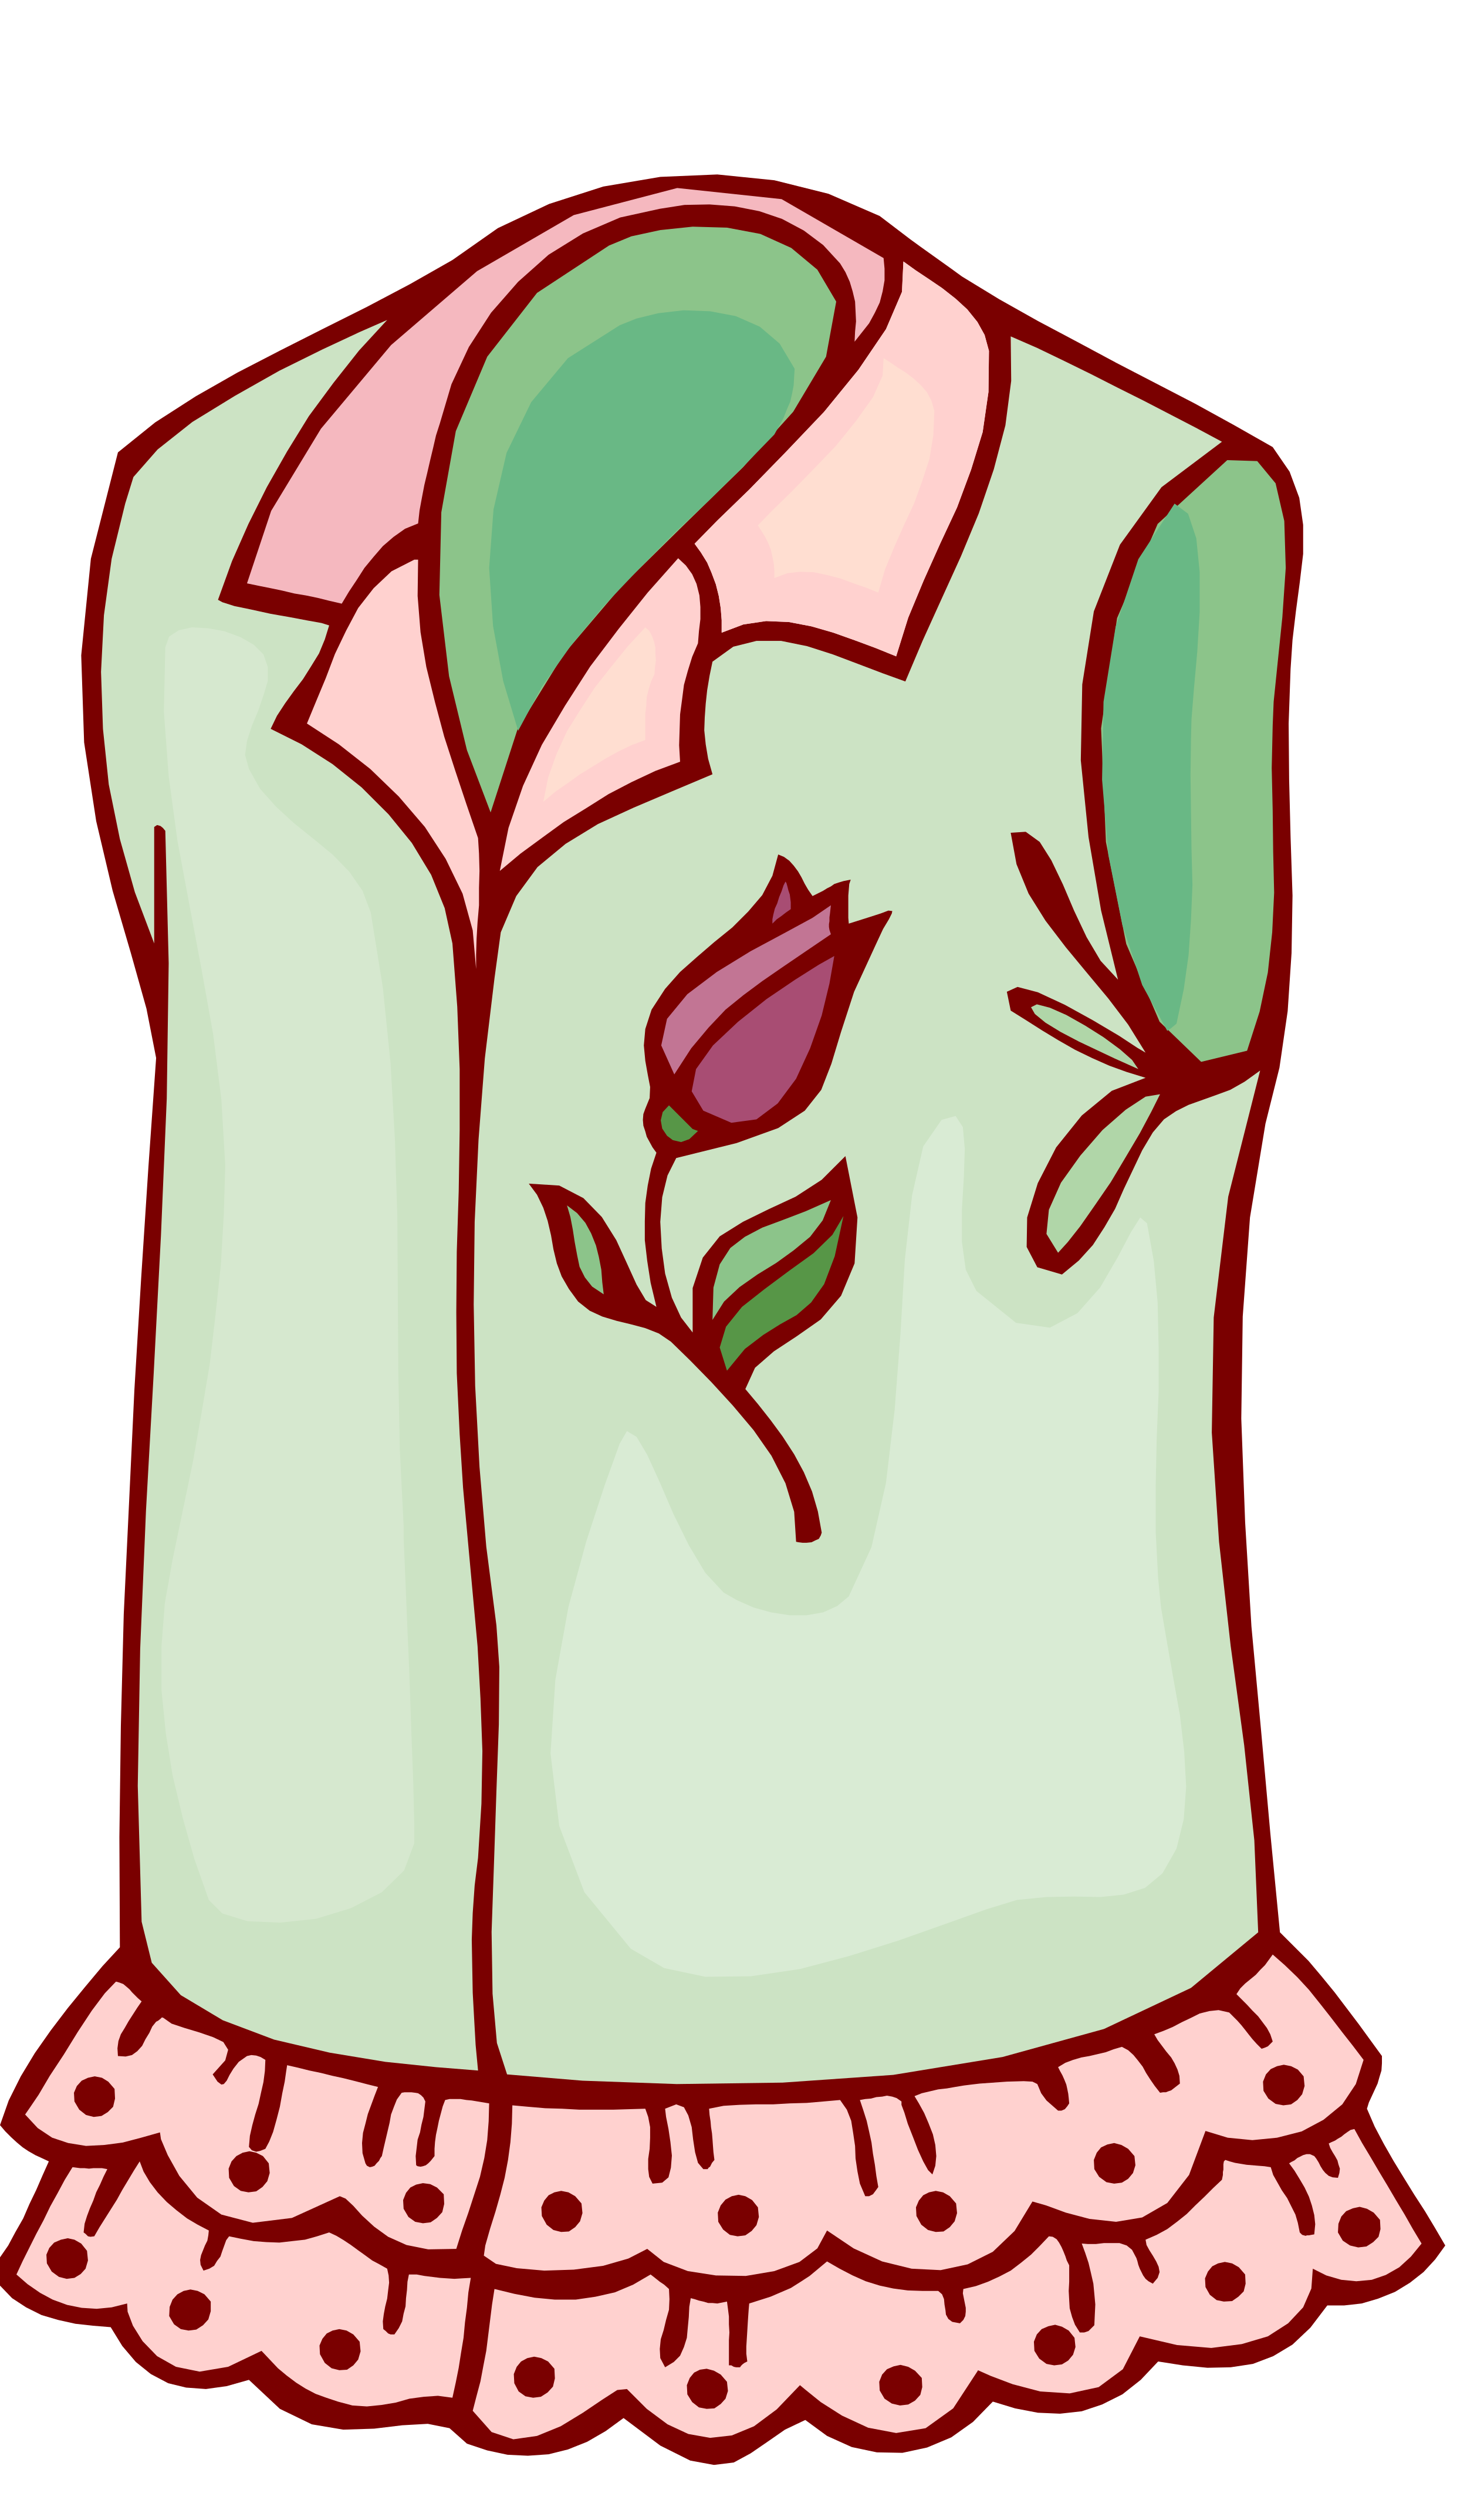 <svg xmlns="http://www.w3.org/2000/svg" width="490.455" height="835.802" fill-rule="evenodd" stroke-linecap="round" preserveAspectRatio="none" viewBox="0 0 3035 5173"><style>.brush1{fill:#7a0000}.pen1{stroke:none}.brush3{fill:#8cc48a}.brush4{fill:#69b885}.brush5{fill:#ffd1cf}.brush6{fill:#ffded1}.brush8{fill:#a84d73}.brush11{fill:#579647}</style><path d="m1990 572 77 47 80 45 81 43 82 44 81 42 81 42 80 44 81 46 35 51 20 54 8 56v60l-7 59-8 60-7 59-4 60-4 113 1 116 3 119 4 121-2 119-8 120-17 117-29 116-32 194-15 205-3 211 8 215 13 215 20 216 19 211 20 206 29 29 30 30 27 32 27 33 25 33 25 33 24 33 24 33v15l-1 15-4 13-4 14-6 13-6 13-6 13-4 13 16 37 19 36 20 35 22 36 21 34 22 34 21 35 21 36-21 29-24 26-28 22-31 19-35 14-34 10-36 4h-35l-35 46-37 35-40 24-42 16-46 7-48 1-51-5-51-8-36 38-38 30-42 21-42 14-45 5-46-2-47-9-46-14-41 42-45 32-50 21-51 11-53-1-52-11-51-23-45-33-42 20-36 25-35 24-35 19-41 5-49-9-62-31-76-57-37 27-38 22-40 16-40 10-43 3-42-2-42-9-42-14-36-32-45-9-53 3-58 7-64 2-65-11-66-32-64-60-46 13-43 6-41-3-37-9-36-19-31-25-28-33-24-39-37-3-36-4-36-8-34-10-32-16-29-19-25-26-19-31 18-26 18-26 15-28 16-28 13-30 14-29 13-30 13-29-15-7-13-6-14-8-12-8-12-10-12-11-12-12-11-13 18-51 25-50 29-48 33-47 35-46 36-44 36-43 36-39-1-228 3-229 6-232 11-231 11-233 14-231 15-230 16-226-20-102-32-114-38-130-34-144-25-163-6-180 20-200 56-220 77-62 84-54 86-49 89-46 89-45 90-45 89-47 88-50 94-66 106-50 112-36 118-20 118-5 118 12 112 28 106 46 21 16 21 16 21 16 22 16 21 15 21 15 21 15 22 16z" class="pen1 brush1"/><path d="m1828 534 2 22v24l-4 23-6 23-10 21-12 22-15 19-15 19 1-21 2-21-1-21-1-20-5-21-6-20-9-20-11-18-35-38-40-30-45-24-47-16-51-10-52-4-52 1-51 8-82 18-77 33-71 44-63 56-56 64-46 71-36 77-24 81-8 25-6 26-6 25-6 26-6 25-5 26-5 27-3 27-27 11-24 17-22 19-19 22-19 23-16 25-16 24-15 25-26-6-24-6-24-5-24-4-25-6-24-5-25-5-24-5 50-150 103-170 145-173 178-153 200-116 214-56 216 23 211 122z" class="pen1" style="fill:#f5b8bf"/><path d="m1730 624-21 114-68 114-104 115-123 120-129 127-119 140-95 154-56 173-49-129-37-153-20-168 4-171 30-168 65-154 103-132 149-98 46-19 60-13 67-7 71 2 69 13 64 29 54 45 39 66z" class="pen1 brush3"/><path d="m1644 763-1 16-1 18-3 16-4 18-7 16-7 18-9 16-10 18-64 66-70 69-74 70-73 74-73 77-67 81-60 85-49 91-31-103-21-114-8-120 9-121 27-117 51-105 76-91 107-68 35-14 45-11 52-6 55 2 53 10 50 22 41 35 31 52z" class="pen1 brush4"/><path d="m2046 726-1 85-12 83-24 78-29 78-35 75-34 76-32 77-25 80-42-17-43-16-45-16-45-13-47-9-47-2-47 7-45 17v-26l-2-25-4-25-6-24-9-24-9-21-13-21-13-18 47-48 66-64 76-78 79-83 71-87 57-84 33-77 3-63 25 18 27 18 28 19 28 22 24 22 21 26 15 27 9 33z" class="pen1 brush5"/><path d="m2046 726-1 85-12 83-24 78-29 78-35 75-34 76-32 77-25 80-42-17-43-16-45-16-45-13-47-9-47-2-47 7-45 17v-26l-2-25-4-25-6-24-9-24-9-21-13-21-13-18 47-48 66-64 76-78 79-83 71-87 57-84 33-77 3-63 25 18 27 18 28 19 28 22 24 22 21 26 15 27 9 33z" class="pen1 brush5"/><path d="m1933 850-2 50-8 49-15 46-17 47-21 45-20 45-19 46-14 48-25-10-26-9-27-10-27-7-28-6-28-1-27 3-27 10v-15l-1-14-3-15-3-14-6-15-6-12-8-13-7-11 28-29 40-39 45-46 48-50 42-52 35-49 20-45 2-36 14 9 16 11 16 10 17 13 14 13 13 15 9 17 6 21z" class="pen1 brush6"/><path d="m451 1241 9 5 25 8 34 7 41 9 40 7 37 7 28 5 16 5-9 29-12 29-16 26-17 27-19 25-18 25-17 26-13 27 64 32 64 41 60 48 56 56 48 59 40 66 28 69 16 73 10 131 5 129v126l-2 127-4 125-1 125 1 126 6 127 7 110 10 110 10 109 10 109 6 108 4 109-2 109-7 112-7 57-4 57-2 55 1 56 1 54 3 55 3 53 5 53-87-7-105-11-115-19-115-27-106-40-87-52-60-67-21-85-8-281 5-283 12-286 16-285 15-285 12-283 4-280-7-274-5-6-5-4-7-2-6 4v241l-40-106-31-110-23-113-12-115-4-118 6-117 16-117 28-114 17-55 50-57 72-57 88-54 92-52 89-44 77-36 57-25-58 63-53 67-51 69-45 73-42 74-38 76-34 77-29 80zm2077-327-125 94-86 119-54 138-24 151-3 157 16 159 26 152 35 143-36-39-29-49-26-55-23-54-24-50-24-38-29-21-31 2 12 65 25 61 35 56 42 55 43 52 45 54 41 54 36 58-17-10-38-25-54-32-58-32-56-26-42-11-22 10 8 39 32 20 33 21 33 20 35 20 35 17 36 16 36 13 39 12-70 27-62 51-53 66-38 74-22 71-1 61 22 42 51 15 35-29 29-32 24-37 22-38 18-41 19-40 19-40 22-37 23-27 25-17 26-13 28-10 28-10 30-11 30-17 32-23-66 261-30 250-4 238 15 226 24 215 28 206 21 197 8 190-139 115-180 85-210 58-226 37-229 16-219 3-195-7-156-13-21-65-9-102-2-128 5-143 5-148 5-138 1-119-6-86-21-163-14-165-9-168-3-168 2-171 8-170 13-168 20-166 13-95 32-75 44-60 58-48 67-41 74-34 80-34 83-35-9-32-5-30-3-29 1-27 2-28 3-28 5-30 6-29 43-31 48-12h51l54 11 53 17 53 20 50 19 47 17 36-85 39-86 40-88 37-89 31-91 24-91 12-92-1-92 55 24 56 27 55 27 55 28 54 27 54 28 54 28 54 29z" class="pen1" style="fill:#cce3c4"/><path d="m2633 1501-2 88 2 88 1 85 2 85-4 82-9 83-17 81-26 81-95 23-86-83-69-161-42-211-10-235 33-228 84-195 144-132 62 2 38 46 18 78 3 97-7 102-10 97-8 78-2 49z" class="pen1 brush3"/><path d="m2464 1527-1 77 1 77 1 75 2 75-3 72-5 73-10 71-15 71-6 5-6 5-5 3-2 2-52-95-41-124-29-145-13-156 3-161 25-155 47-140 75-115 28 21 17 51 7 70v82l-5 82-7 78-5 62-1 39z" class="pen1 brush4"/><path d="m1444 1331-12 28-9 29-8 29-4 31-4 30-1 32-1 32 2 34-51 19-49 23-48 25-46 29-47 29-44 32-45 33-43 36 18-89 30-87 39-85 48-81 52-81 59-78 60-75 63-71 16 15 13 18 9 20 6 24 2 24v25l-3 25-2 25z" class="pen1 brush5"/><path d="m1354 1395-7 15-5 16-4 16-1 18-2 17v54l-29 11-27 13-27 15-26 16-26 16-25 18-26 18-25 21 10-50 17-48 22-48 28-45 30-46 34-43 34-42 36-39 8 7 6 11 4 11 3 13v13l1 14-2 14-1 14z" class="pen1 brush6"/><path d="m865 1158-1 75 6 75 12 72 18 73 19 71 23 71 23 69 24 70 2 32 1 36-1 35v36l-3 35-2 34-1 33v30l-7-80-21-76-35-72-43-66-54-63-59-57-65-51-66-43 19-46 20-48 19-50 23-48 25-47 32-41 37-35 47-24h8z" class="pen1 brush5"/><path d="m1681 1854 12-6 10-5 8-5 8-4 7-5 9-3 10-3 15-3-3 9-1 12-1 12v46l1 12 38-12 28-9 16-6 8 1-1 5-6 12-12 20-14 30-46 100-27 83-20 66-21 54-34 43-55 36-86 31-125 31-18 36-11 45-4 51 3 55 7 52 14 50 19 41 24 31v-92l21-63 35-44 48-30 53-26 56-26 54-35 49-49 25 127-6 95-28 67-42 49-50 35-47 31-39 34-20 44 26 31 26 33 25 34 24 37 20 37 17 40 12 41 8 44-2 6-4 7-7 3-8 4-10 1h-9l-8-1-5-1-4-62-18-59-29-57-37-53-43-51-44-48-44-45-40-39-25-17-28-11-30-8-29-7-30-9-26-12-24-19-19-26-15-26-10-27-7-29-5-29-7-30-9-27-13-27-17-23 63 4 50 26 38 39 30 48 22 48 20 44 19 32 22 14-12-50-7-45-5-43v-39l1-38 5-36 7-35 11-33-8-11-6-11-6-11-3-11-4-12-1-12 1-12 4-11 9-22 1-23-5-26-5-28-3-32 3-34 13-40 28-43 31-35 35-31 36-31 37-30 33-33 29-34 21-40 12-44 12 5 11 8 9 10 9 12 7 12 7 14 7 12 9 13z" class="pen1 brush1"/><path d="m1636 1881-10 7-9 7-10 7-9 9v-9l2-10 3-12 5-11 4-13 5-12 4-12 4-8 2 3 2 7 2 8 3 9 1 8 1 8v14z" class="pen1 brush8"/><path d="m1719 1933-53 36-47 32-42 29-39 29-37 30-35 37-36 43-35 54-27-60 12-55 42-51 61-46 70-43 69-37 59-32 38-26-1 9-1 9-1 7v8l-1 6v6l1 6 3 9z" class="pen1" style="fill:#c27594"/><path d="m1455 2298-24-40 9-46 35-49 52-49 59-47 59-40 49-31 32-18-10 57-16 66-24 68-29 63-38 51-44 33-52 7-58-25z" class="pen1 brush8"/><path d="m2355 2212-20-9-29-13-36-17-38-18-38-20-31-19-22-18-8-14 12-6 27 7 34 15 39 22 38 24 34 25 25 22 13 19zm-166 380-24-39 5-50 25-56 40-56 46-53 48-42 41-27 30-5-18 36-24 45-29 49-31 52-33 48-30 43-26 33-20 22z" class="pen1" style="fill:#b0d6a8"/><path d="m1444 2340-18 17-17 6-17-4-12-9-10-15-3-17 4-17 13-14 4 4 6 6 6 6 8 8 7 7 7 7 5 5 6 6 11 4z" class="pen1 brush11"/><path d="m1474 2731 2-67 13-48 22-34 30-23 36-19 43-16 47-18 52-23-17 42-26 34-34 28-36 26-39 24-37 26-32 30-24 38z" class="pen1 brush3"/><path d="m1504 2836-15-48 13-43 33-41 47-37 51-38 50-36 39-38 23-39-18 83-22 58-27 38-30 26-34 19-35 22-38 29-37 45z" class="pen1 brush11"/><path d="m1249 2678-24-16-15-19-11-22-5-24-5-27-4-26-5-26-7-24 21 16 17 20 12 22 10 25 6 24 5 26 2 26 3 25z" class="pen1 brush3"/><path d="m2821 4262-16 50-28 42-39 32-45 24-51 13-51 5-51-5-46-14-34 91-45 58-52 30-54 9-55-6-49-13-41-15-28-8-37 61-45 43-52 26-56 12-60-3-61-15-59-27-55-37-20 37-37 28-52 19-59 10-62-1-58-9-50-19-34-27-39 20-52 15-61 8-61 2-57-5-43-9-25-17 3-21 10-35 11-35 10-35 9-35 7-37 5-37 3-38 1-38 33 3 35 3 35 1 36 2h69l33-1 34-1 6 17 4 21v22l-1 23-3 21v21l2 16 7 14 20-2 13-11 5-20 2-25-3-28-4-27-5-25-2-17 23-9 16 6 9 17 7 24 3 26 4 26 6 22 11 13h9l2-3 3-2 4-8 5-6-2-16-1-13-1-14-1-12-2-13-1-12-2-13-1-13 30-6 33-2 33-1h36l35-2 35-1 35-3 34-3 14 20 9 23 4 25 4 27 1 26 4 27 5 25 11 26h8l8-4 6-8 5-7-4-23-3-23-4-23-3-23-5-23-5-22-7-22-7-21 11-2 12-1 11-3 12-1 10-2 11 2 9 3 10 7v7l6 16 7 23 11 28 10 26 11 24 10 18 9 9 6-18 2-20-2-23-5-22-9-23-9-21-11-20-9-15 15-6 17-4 17-4 18-2 17-3 18-3 16-2 17-2 56-4 35-1 18 1 10 5 3 7 5 12 11 15 24 21h7l7-3 5-6 4-6-1-11-1-9-2-10-2-9-4-10-4-9-5-9-4-8 15-9 16-6 17-5 17-3 17-4 17-4 16-6 17-5 13 7 11 10 9 11 10 13 7 13 9 14 9 13 11 14 6-1h6l5-2 6-2 9-7 9-7-1-16-4-13-6-13-7-12-10-12-9-12-9-12-7-12 19-7 19-8 19-10 19-9 18-9 20-5 19-2 22 5 8 8 9 9 8 9 8 10 7 9 8 10 9 10 10 10 6-2 7-3 5-5 5-5-5-15-7-13-9-12-9-12-12-12-11-12-11-11-11-11 8-12 10-10 11-9 11-9 9-10 10-10 8-11 8-11 25 22 26 25 24 26 24 30 22 28 23 30 22 28 22 29zM293 4141l-9 13-9 14-9 14-8 14-8 13-5 14-2 15 1 16 16 1 13-3 11-8 10-11 7-14 8-13 6-13 8-10 4-2 5-4 3-3 3 1 17 12 27 9 30 9 29 10 21 10 10 16-6 22-26 29 10 15 8 6 5-1 6-7 6-12 8-13 11-14 17-12 9-2 10 1 9 3 10 6-1 23-3 23-5 22-5 23-7 22-6 22-5 22-2 23 6 7 9 3 9-2 10-4 8-15 8-20 7-25 7-27 5-28 5-24 3-21 2-13 22 5 24 6 24 5 24 6 23 5 24 6 23 6 24 6-7 18-7 19-7 19-5 20-5 19-2 21 1 21 6 21 3 5 6 3 5-1 5-2 4-5 5-5 3-6 3-4 4-18 4-17 4-17 4-17 3-17 6-16 6-15 10-14 6-1h14l8 1 6 1 6 4 5 5 4 8-2 16-2 16-4 16-3 16-5 15-2 17-2 17 1 19 3 2 6 1 5-1 6-2 5-4 5-5 4-5 4-5v-15l1-14 2-15 3-14 3-15 4-15 4-15 5-13 9-2h23l12 2 11 1 12 2 12 2 12 2-1 37-3 39-6 37-9 39-12 37-12 37-13 37-12 38-58 1-45-9-38-17-29-21-25-23-18-20-16-15-12-5-99 45-81 10-65-17-50-35-37-45-24-43-14-33-2-14-39 11-38 10-38 5-38 2-37-6-33-11-30-20-26-28 9-13 19-28 23-39 29-44 29-47 29-44 27-36 23-24 7 2 8 3 6 5 7 6 5 6 6 6 6 6 8 7z" class="pen1 brush5"/><path d="m2941 4642-22 27-24 22-28 16-29 10-32 3-31-3-31-9-28-14-3 41-17 39-31 33-42 27-54 16-63 8-71-6-77-18-35 68-50 37-60 13-61-4-57-15-45-17-27-12v1l-51 78-57 41-61 10-58-11-54-25-44-28-31-25-12-10-48 50-47 35-46 19-45 5-45-8-43-20-43-32-41-41-20 2-31 20-40 27-46 28-49 20-49 7-45-15-39-44 8-31 8-30 6-32 6-31 4-32 4-32 4-32 5-32 41 10 42 8 42 4h43l41-6 40-9 38-16 36-21 9 7 10 8 9 6 10 9 1 21-1 22-6 21-5 21-6 19-2 20 1 19 10 19 18-11 13-13 8-18 6-19 2-22 2-21 1-21 3-18 8 2 9 3 9 2 10 3h9l10 1 10-2 10-2 2 15 2 16v16l1 17-1 16v52h5l5 3 5 1h8l2-3 3-3 4-3 6-3-2-16v-15l1-16 1-16 1-17 1-15 1-14 1-11 22-7 22-7 21-9 21-9 19-12 20-13 18-15 18-15 26 15 27 14 27 12 29 9 28 6 30 4 30 1h33l8 7 4 10 1 11 2 12 1 9 5 9 8 6 16 3 7-7 4-8 1-9v-8l-2-10-2-10-2-10 1-9 26-6 25-9 24-11 23-12 21-16 21-17 18-18 19-20 8 1 8 5 5 7 5 9 4 9 4 10 3 9 5 10v34l-1 19 1 19 1 17 5 18 6 16 10 16h9l9-3 6-6 6-6 1-22 1-21-2-22-2-21-5-22-5-21-7-21-7-19 13 1h16l17-2h32l15 5 11 9 9 17 2 6 2 8 3 8 4 8 3 6 5 7 6 5 9 5 10-12 4-12-2-11-5-11-7-12-7-11-6-11-2-11 23-10 22-12 20-15 20-16 18-18 19-18 18-18 18-17 1-5 1-5v-6l1-5v-11l1-6 3-3 9 3 11 3 12 2 12 2 12 1 12 1 13 1 13 2 5 16 9 16 9 16 11 16 8 16 9 18 5 17 4 20 5 5 7 2 3-1h4l5-1 6-1 2-21-2-19-5-20-6-18-9-19-10-17-11-18-11-15 5-3 6-3 6-5 6-3 6-3 7-2h7l9 4 4 5 5 8 4 8 5 8 5 6 7 6 8 3 11 1 3-10 1-9-3-9-2-8-5-9-5-8-5-9-3-9 6-3 7-3 6-4 7-4 6-5 7-5 6-4 8-2 16 29 18 30 17 29 18 30 17 29 18 30 17 30 18 30zm-2509-27-1 10-2 11-5 10-4 10-4 10-2 10 1 10 6 12 12-4 10-6 6-10 7-9 4-12 4-11 4-11 6-8 24 5 27 5 26 2 27 1 26-3 27-3 25-7 25-8 15 7 15 9 15 10 15 11 14 10 15 11 15 8 16 9 3 14 1 15-2 16-2 17-4 16-3 16-2 15 1 16 5 4 5 5 5 2h8l9-13 7-14 3-16 4-15 1-17 2-17 1-17 3-15h16l16 3 16 2 16 2 15 1 15 1 16-1 18-1-5 30-3 32-4 30-3 32-5 30-5 32-6 30-7 32-30-4-29 2-30 4-28 8-30 5-30 3-30-2-30-8-24-8-22-8-21-11-19-12-20-15-18-15-17-18-17-18-69 33-59 10-49-10-39-22-30-31-20-32-11-29-1-17-32 8-31 3-31-2-30-6-30-11-26-14-26-18-23-20 13-28 14-28 14-28 15-28 14-29 15-27 15-28 16-26 8 1 8 1h9l9 1 9-1h18l11 2-8 16-7 16-8 16-6 17-7 16-6 16-5 16-2 18 4 3 5 5 5 1 8-1 11-19 12-19 12-19 12-19 11-20 12-20 12-20 12-19 8 21 13 22 16 21 19 20 20 17 22 17 22 13 23 12z" class="pen1 brush5"/><path d="m1203 4559 2 20-5 17-10 12-13 9-16 1-16-4-14-11-10-18-1-18 6-14 9-11 12-6 14-3 15 3 14 8 13 15zm-285-19 1 20-4 17-11 12-13 9-16 2-16-3-14-10-10-17-1-18 6-15 9-11 12-6 14-3 15 2 14 7 14 14zm-362-64 2 20-5 17-10 12-13 9-16 2-16-3-14-10-10-17-1-19 6-15 10-11 13-7 14-3 14 3 14 7 12 15zm-319-154 1 20-4 17-11 11-13 8-16 2-16-4-14-11-10-17-1-18 6-14 10-11 13-6 14-3 15 3 13 8 13 15zm-57 335 2 20-5 17-10 11-13 8-16 2-16-4-15-11-10-17-1-18 6-14 10-11 14-6 14-3 14 3 14 8 12 15zm256 105v20l-5 17-11 12-14 9-16 2-16-3-14-10-10-17 1-19 6-15 10-11 13-7 14-3 15 3 14 7 13 15zm308 83 2 20-5 17-10 12-13 9-16 1-16-4-14-11-10-18-1-18 6-14 9-11 12-6 14-3 15 3 14 8 13 15zm824-278 2 20-5 17-10 12-13 9-16 2-16-3-14-11-10-16-1-19 6-15 10-12 13-7 14-3 14 3 14 8 12 15zm410-8 2 20-5 17-10 12-13 9-16 1-16-4-14-11-10-18-1-18 6-14 9-11 12-6 14-3 15 3 14 8 13 15zm369-98 2 19-5 16-10 12-13 8-16 2-16-3-15-11-10-16-1-19 6-15 9-11 13-6 14-3 15 4 14 8 13 15zm350-165 2 20-5 17-10 12-13 9-16 2-16-3-15-11-10-16-1-19 6-15 10-11 13-6 14-3 15 3 14 7 12 14zm158 297 1 19-4 16-11 11-14 9-17 2-17-4-15-10-10-17 1-18 6-15 10-11 14-6 14-3 15 4 14 8 13 15zm-632 244 2 19-5 16-10 12-13 8-16 2-16-3-15-11-10-16-1-19 6-15 10-11 14-6 14-3 14 4 14 8 12 15zm353-131 1 19-4 16-11 11-13 9-17 1-15-3-14-11-9-16-1-18 6-14 9-11 12-6 14-3 15 3 14 8 13 15zm-669 214 1 19-4 16-11 12-14 8-17 2-17-4-15-10-10-17-1-18 6-15 10-11 14-6 14-3 16 4 14 8 14 15zm-403 8 2 19-5 16-10 11-13 9-16 1-16-3-14-11-10-16-1-19 6-15 9-11 12-6 14-2 15 4 14 8 13 15zm-357-27 1 20-4 17-11 12-14 9-16 2-16-3-14-10-9-17-1-19 6-15 9-11 13-7 14-3 15 3 14 7 13 15z" class="pen1 brush1"/><path d="m342 1339 8-22 20-13 27-6 34 2 33 6 33 12 28 16 20 20 9 26v29l-9 30-11 32-13 31-10 31-4 29 8 29 23 41 33 37 37 34 41 33 39 32 35 36 27 39 17 45 25 155 16 157 9 158 5 159 1 159 1 160 3 160 8 160v26l3 69 4 99 5 116 4 117 4 107 2 81v43l-21 56-46 45-64 33-72 22-75 8-67-3-52-16-28-28-30-85-24-85-21-88-14-87-9-90v-89l7-90 16-90 21-101 21-101 18-102 17-101 12-103 11-103 6-103 3-102-8-136-17-135-24-134-25-133-25-134-18-133-10-134 3-133z" class="pen1" style="fill:#d6e8cf"/><path d="m1282 2987 15-26 20 12 22 37 26 57 28 65 32 65 34 57 38 41 28 16 34 15 36 10 38 6h36l34-6 29-13 24-20 47-102 30-133 18-152 12-157 9-153 15-133 23-101 38-55 29-8 15 23 4 45-2 60-4 66v66l8 58 22 44 82 66 70 10 57-30 47-53 36-62 28-53 19-30 14 12 14 78 8 86 2 91v95l-4 96-2 97v96l5 95 6 61 12 70 13 74 14 78 9 76 4 73-5 67-15 61-29 51-36 30-44 14-48 5-54-1-58 1-61 6-62 19-87 31-96 34-102 32-102 27-102 15-94 1-85-18-69-40-96-117-52-137-18-150 10-153 27-150 37-136 38-116 31-86z" class="pen1" style="fill:#d9ebd4"/></svg>
